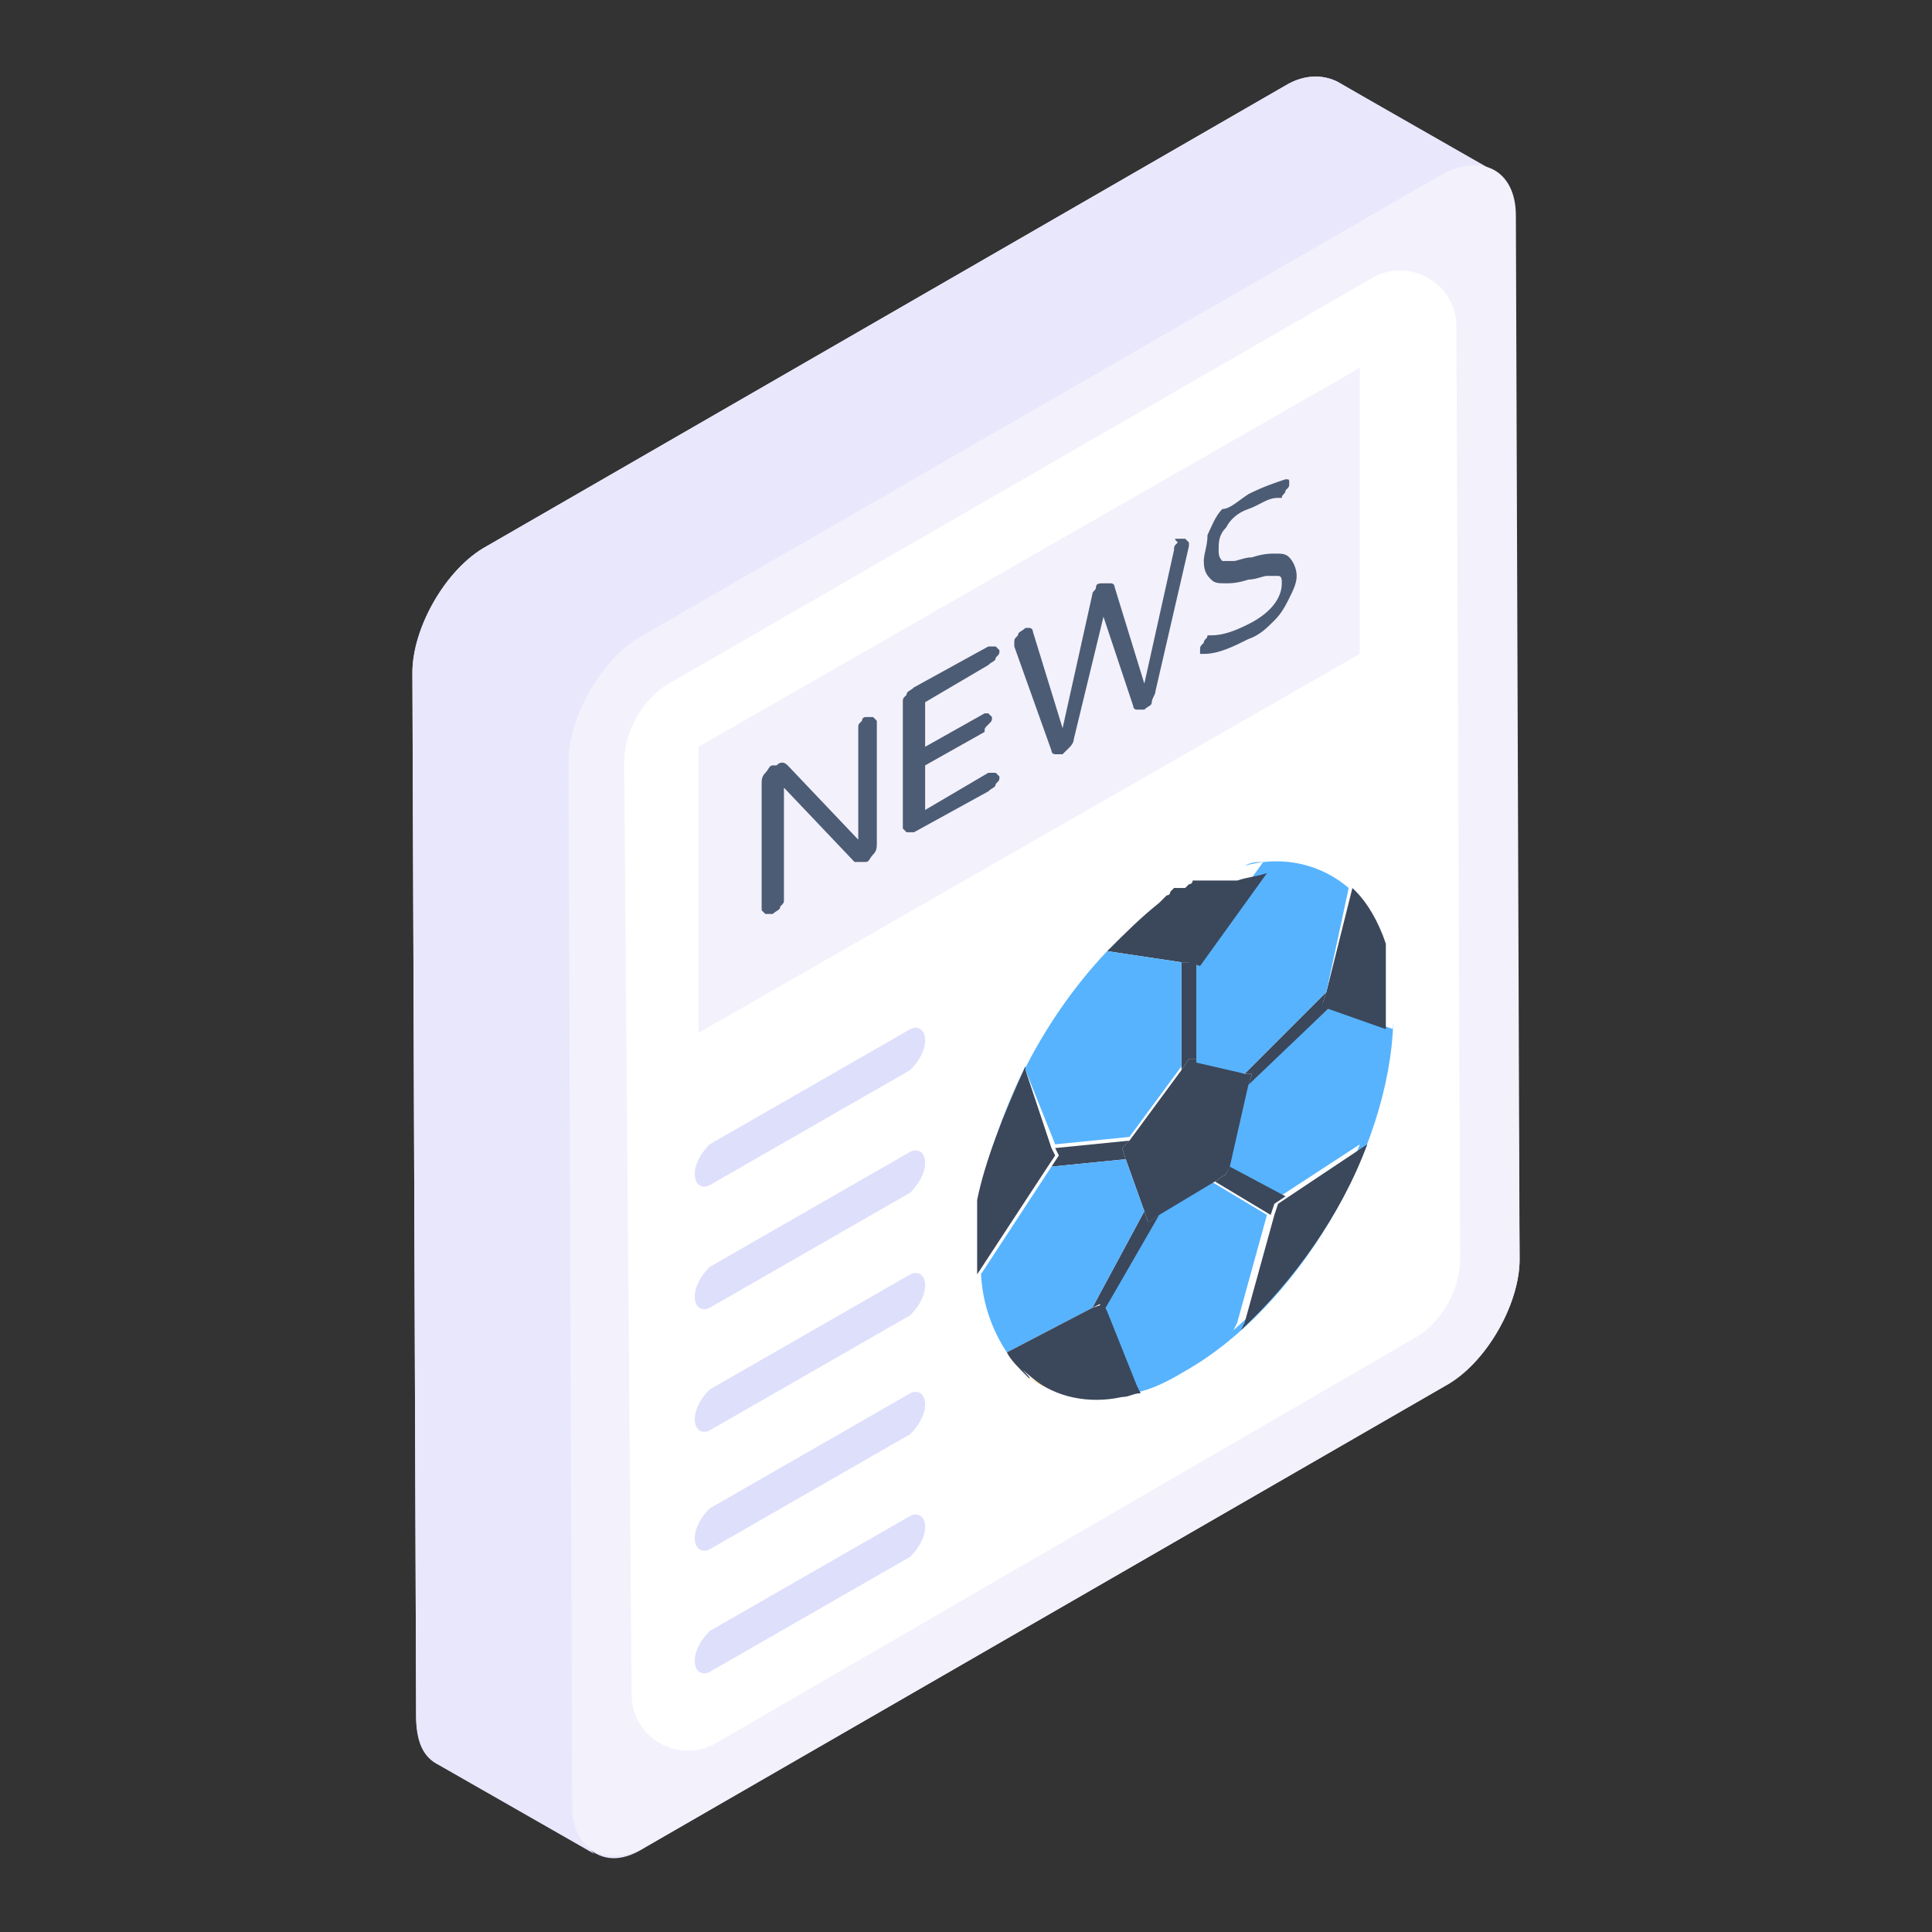 <svg id="Layer_1" enable-background="new 0 0 52 52" height="512" viewBox="0 0 52 52" width="512" xmlns="http://www.w3.org/2000/svg"><rect x="0" y="0" width="52" height="52" fill="#333333" stroke="none"/><g id="_x34_7"><g><g><g><g><g><g><path d="m40.9 33.9c0 1.2-.9 2.8-2 3.4l-21.5 12.4c-.6.4-1.1.4-1.5.1 0 0 .1.1.1.1l-4.2-2.4c-.4-.2-.6-.6-.6-1.3l-.1-28.1c0-1.2.9-2.8 2-3.4l21.5-12.4c.5-.3 1-.3 1.4-.1l4.1 2.4c.4.2.6.6.6 1.3z" fill="#e9e7fc"/></g></g></g></g></g></g><g><g><path d="m40.2 4.6c-.4-.2-.8-.2-1.4.1l-21.5 12.4c-1.1.6-2 2.1-2 3.4l.1 28.1c0 .6.2 1 .6 1.2l-4.2-2.4c-.4-.2-.6-.6-.6-1.2l-.1-28.1c0-1.2.9-2.8 2-3.4l21.5-12.4c.5-.3 1-.3 1.4-.1z" fill="#e9e7fc"/></g><path d="m38.8 4.7c1.1-.6 2-.1 2 1.1l.1 28.1c0 1.2-.9 2.8-2 3.4l-21.5 12.4c-1.1.6-2 .1-2-1.1l-.1-28.1c0-1.2.9-2.8 2-3.4z" fill="#f3f1fc"/><path d="m16.8 20.5c0-.8.5-1.7 1.2-2.1l18.9-10.9c1-.6 2.3.1 2.3 1.3l.1 25.1c0 .8-.5 1.7-1.2 2.1l-18.8 10.9c-1 .6-2.3-.1-2.3-1.3z" fill="#fff"/><g><g><g><path d="m36.6 9.9v7.7l-17.8 10.2v-7.7z" fill="#f3f1fc"/></g><g><g><path d="m31.7 14.5h.2s.1.1.1.1v.1l-.9 3.9c0 .1-.1.2-.1.3s-.1.1-.2.2c-.1 0-.1 0-.2 0s-.1-.1-.1-.1l-.8-2.4-.8 3.3c0 .1-.1.2-.1.2-.1.1-.1.1-.2.2-.1 0-.1 0-.2 0s-.1-.1-.1-.1l-1-2.8v-.1c0-.1 0-.1.1-.2 0-.1.1-.1.2-.2h.1s.1 0 .1.1l.8 2.6.8-3.6c0-.1.1-.1.1-.2s.1-.1.2-.1h.2s.1 0 .1.1l.8 2.6.8-3.6c0-.1 0-.1.1-.2-.1-.1-.1-.1 0-.1z" fill="#4c5c75"/></g><g><path d="m23.3 19.3h.2s.1.1.1.1v3.3c0 .1 0 .2-.1.3s-.1.2-.2.2h-.1c-.1 0-.1 0-.1 0h-.1l-1.9-2v3c0 .1 0 .1-.1.2 0 .1-.1.1-.2.2-.1 0-.1 0-.2 0 0 0-.1-.1-.1-.1v-3.4c0-.1 0-.2.1-.3s.1-.2.2-.2h.1c.1-.1.2-.1.3 0l1.9 2v-3c0-.1 0-.1.1-.2 0 0 0-.1.1-.1z" fill="#4c5c75"/></g><g><path d="m26.6 17.4h.2s.1.1.1.1c0 .1 0 .1-.1.2 0 .1-.1.1-.2.2l-1.7 1v1.2l1.6-.9h.1s.1.1.1.1c0 .1 0 .1-.1.2s-.1.1-.1.2l-1.6.9v1.2l1.7-1h.2s.1.1.1.1c0 .1 0 .1-.1.2 0 .1-.1.1-.2.2l-2 1.1c-.1 0-.1 0-.2 0 0 0-.1-.1-.1-.1v-3.4c0-.1 0-.1.1-.2 0-.1.1-.1.2-.2z" fill="#4c5c75"/></g><g><path d="m33.6 13.3c.4-.2.7-.3 1-.4.1 0 .1 0 .1.1s0 .1-.1.2c0 .1-.1.1-.1.2h-.1c-.3 0-.5.2-.8.3s-.5.3-.6.5c-.2.2-.2.4-.2.6 0 .1 0 .2.1.3h.3c.1 0 .3-.1.5-.1.3-.1.5-.1.6-.1.2 0 .3 0 .4.1s.2.3.2.5-.1.4-.2.6-.2.4-.4.6-.4.4-.7.5c-.4.2-.8.4-1.2.4h-.1v-.1c0-.1 0-.1.1-.2 0-.1.1-.1.1-.2h.1c.3 0 .6-.1 1-.3.6-.3.9-.7.9-1.1 0-.1 0-.2-.1-.2s-.2 0-.3 0-.3.1-.5.1c-.3.1-.5.1-.6.1-.2 0-.3 0-.4-.1s-.2-.2-.2-.5c0-.2.1-.4.1-.7.1-.2.2-.5.4-.7.2 0 .4-.2.7-.4z" fill="#4c5c75"/></g></g></g><g><g><g><path d="m33.4 23.3h-.1z" fill="#7a797e"/></g><g><path d="" fill="#7a797e"/></g><g><path d="m33.6 23.2c-.1 0-.1 0 0 0z" fill="#7a797e"/></g><g enable-background="new"><g><path d="m35.8 27.1 1.7.6c0-.1 0-.2 0-.2-.1 3.5-2.6 7.7-5.6 9.4-.5.3-.9.5-1.4.6l-.1-.2-.8-2 1.4-2.6 1.6-.9 1.5.9-.8 2.9-.1.2c1.5-1.3 2.7-3.1 3.4-5l-2.3 1.5-1.5-.9.6-2.1z" fill="#57b3fe"/></g><g><path d="m36.8 30.8c-.7 1.9-2 3.7-3.4 5l.1-.2.8-2.9.1-.3.3-.2z" fill="#3b475a"/></g><g><path d="m33.1 31.4 1.5.8-.3.2-.1.3-1.5-.9.3-.2z" fill="#3b475a"/></g><g><path d="m35.7 26.7-.1.3.2.1-2.2 2.1.1-.3h-.2z" fill="#3b475a"/></g><g><path d="" fill="#7a797e"/></g><g><path d="m36.4 23.9c.1 0 .1 0 0 0 .1.1.1.1.1.1.3.3.6.8.8 1.4v.1.1.1.1.1.1.1.1.1.1.1.1.1.1.1.1.2.3.2l-1.7-.6v-.1l.1-.3z" fill="#3b475a"/></g><g><path d="m30.8 32.6.1.3.3-.2-1.5 2.6-.1-.2-.2.1z" fill="#3b475a"/></g><g><path d="m32 28.5h.2l1.3.4h.2l-.1.3-.5 2.2-.1.2-.3.2-1.5.9-.3.2-.1-.3-.5-1.4-.1-.3.2-.2 1.4-1.9z" fill="#3b475a"/></g><g><path d="m35.7 26.7-2.2 2.2-1.3-.3v-2.9l1.8-2.5c-.2 0-.3 0-.5.1 1.1-.3 2.1 0 2.8.6z" fill="#57b3fe"/></g><g><path d="m32.2 25.7v2.8h-.2l-.2.3v-2.9h.2z" fill="#3b475a"/></g><g><path d="m28.4 30.9 2-.2-.2.2.1.3-2 .2.2-.3z" fill="#3b475a"/></g><g><path d="m31.9 23.9s.1-.1.1-.1.1 0 .1-.1h.1.1.1.1.1.1.1.1.1.1.1.1c.3-.1.5-.1.8-.2l-1.8 2.5-.3-.1h-.2l-2-.3c.5-.5.9-.9 1.4-1.3 0 0 .1-.1.1-.1s.1-.1.1-.1c.1 0 .1-.1.1-.1s.1-.1.1-.1z" fill="#3b475a"/></g><g><path d="m27.6 28.8v-.1c-.6 1.2-1.1 2.6-1.2 3.8.3-2.4 1.6-5 3.4-6.9l2 .3v2.8l-1.4 1.9-2 .2z" fill="#57b3fe"/></g></g><g><path d="m27.6 28.7v.1l.7 2.1.1.2-.2.3-1.9 2.9c0-.1 0-.1 0-.2 0-.2 0-.3 0-.5 0-.1 0-.1 0-.2 0 0 0 0 0-.1v-.1s0 0 0-.1v-.1-.1-.1-.1s0 0 0-.1v-.1s0 0 0-.1v-.1c.2-1 .7-2.3 1.3-3.6z" fill="#3b475a"/></g><g><path d="m30.8 32.6-1.4 2.6-2.3 1.2c-.4-.6-.7-1.4-.7-2.3v.2l1.9-2.9 2-.2z" fill="#57b3fe"/></g><g><path d="m27.6 37c.6.5 1.5.7 2.4.5-.9.2-1.7 0-2.4-.5z" fill="#ffd06c"/></g><g><path d="m27.1 36.4 2.3-1.2.3-.1.1.2.8 2 .1.2c-.2 0-.3.1-.5.1-.9.2-1.8 0-2.4-.5s0 0-.1 0c-.3-.3-.5-.5-.6-.7z" fill="#3b475a"/></g></g><g><g><g><path d="m24.5 27.7c.2-.1.4 0 .4.3s-.2.6-.4.8l-5.4 3.1c-.2.1-.4 0-.4-.3s.2-.6.4-.8z" fill="#dedffb"/></g></g><g><g><path d="m24.5 31c.2-.1.4 0 .4.3s-.2.6-.4.8l-5.4 3.1c-.2.1-.4 0-.4-.3s.2-.6.4-.8z" fill="#dedffb"/></g></g><g><g><path d="m24.5 34.3c.2-.1.4 0 .4.3s-.2.6-.4.8l-5.4 3.1c-.2.1-.4 0-.4-.3s.2-.6.4-.8z" fill="#dedffb"/></g></g><g><g><path d="m24.5 37.5c.2-.1.4 0 .4.3s-.2.6-.4.8l-5.4 3.1c-.2.1-.4 0-.4-.3s.2-.6.4-.8z" fill="#dedffb"/></g></g><g><g><path d="m24.5 40.8c.2-.1.4 0 .4.3s-.2.6-.4.8l-5.4 3.1c-.2.1-.4 0-.4-.3s.2-.6.4-.8z" fill="#dedffb"/></g></g></g></g></g></g></g></svg>